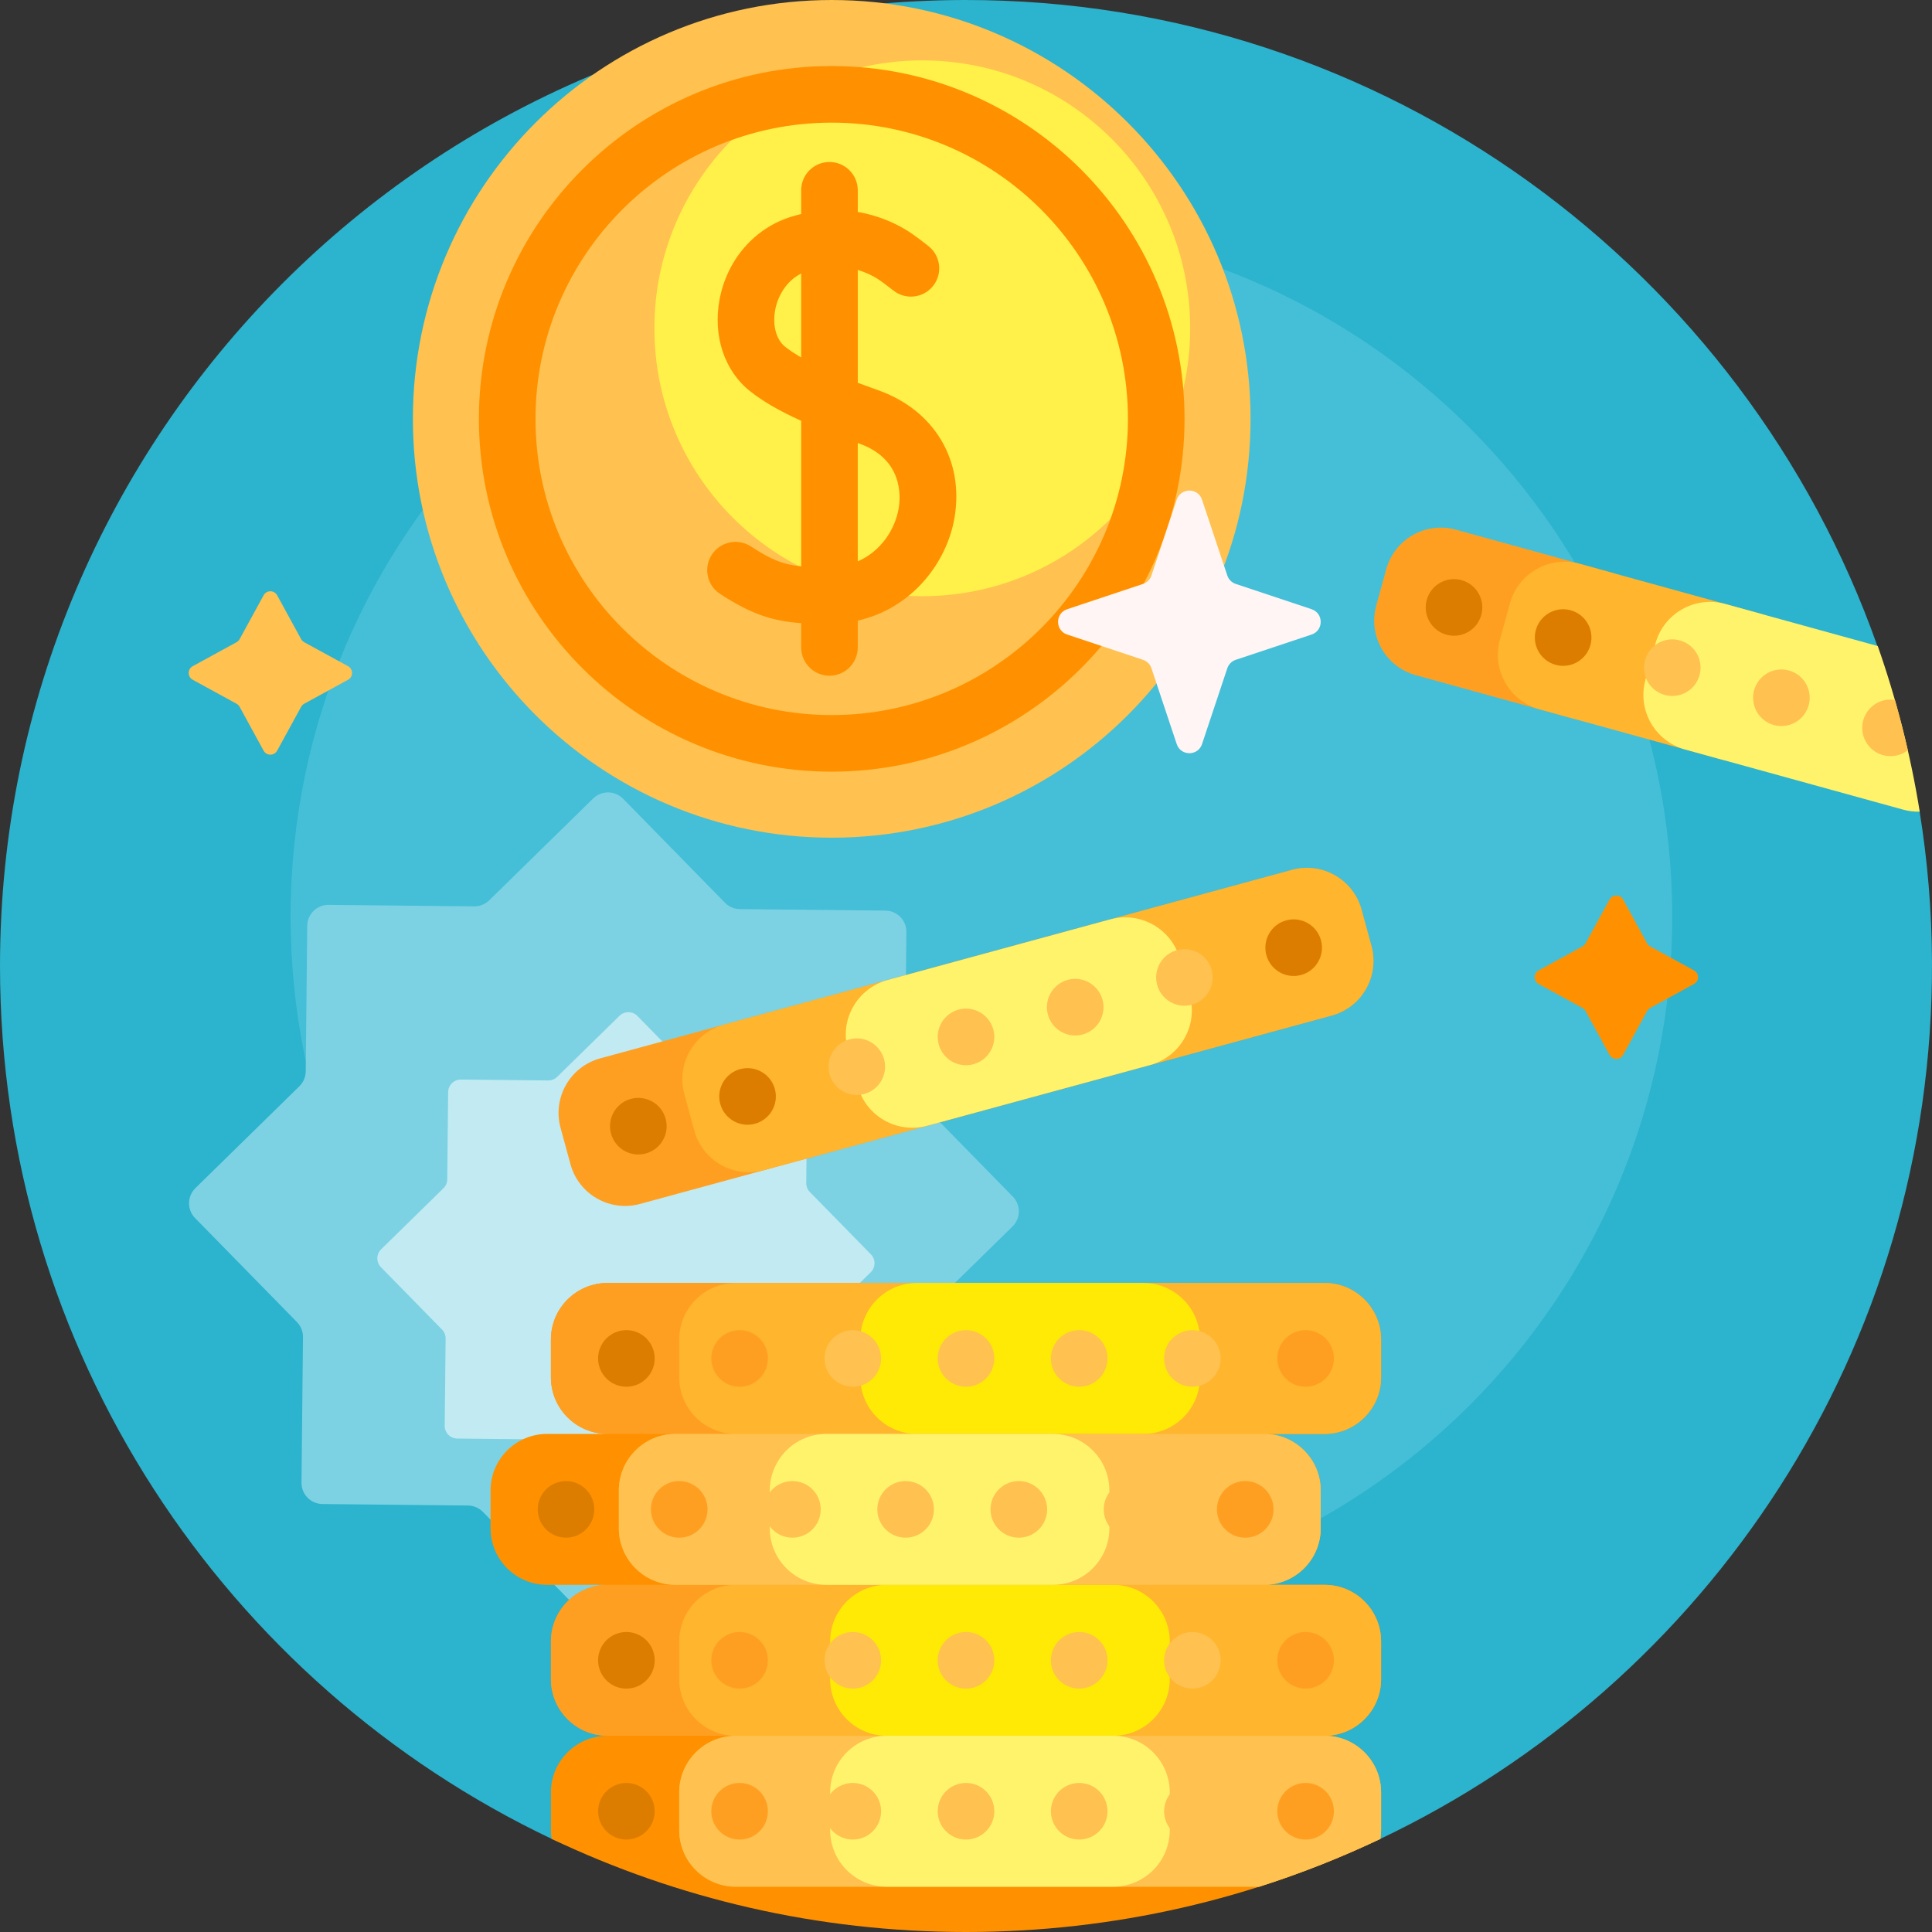 <svg xmlns:xlink="http://www.w3.org/1999/xlink" xmlns="http://www.w3.org/2000/svg" id="Capa_1" height="60" viewBox="0 0 512 512" width="60"><rect x="0" y="0" width="512" height="512" fill="#333333" stroke="none"/><g fill="#017BFE"><path d="m511.996 254.609c.546 102.764-59.461 191.572-146.413 232.817-5.389 2.556-11.273 3.907-17.238 3.907h-184.648c-5.988 0-11.896-1.352-17.306-3.919-86.546-41.065-146.391-129.251-146.391-231.414 0-141.266 114.422-255.807 255.644-256 111.373-.152 206.729 71.543 241.898 171.245.288.816-3.322 2.56-3.042 3.38 4.104 12.025 5.843 22.503 8.125 35.25.251 1.399 5.875 3.824 6.102 5.231 2.082 12.876 3.198 26.069 3.269 39.503z" fill="#2CB3CD"></path><path d="m443.168 242.889c0 101.114-81.969 183.084-183.084 183.084s-183.084-81.969-183.084-183.084 81.969-183.084 183.084-183.084 183.084 81.97 183.084 183.084z" fill="#44BFD7"></path><path d="m233.006 400.107-38.565-.398c-1.489-.015-2.924.562-3.988 1.604l-27.551 26.989c-2.216 2.171-5.772 2.134-7.942-.082l-26.989-27.551c-1.042-1.064-2.465-1.67-3.954-1.686l-38.565-.398c-3.102-.032-5.59-2.572-5.558-5.674l.398-38.565c.015-1.489-.562-2.924-1.604-3.988l-26.989-27.551c-2.171-2.216-2.134-5.772.082-7.942l27.551-26.989c1.064-1.042 1.67-2.465 1.686-3.954l.398-38.565c.032-3.102 2.572-5.59 5.674-5.558l38.565.398c1.489.015 2.924-.562 3.988-1.604l27.551-26.989c2.216-2.171 5.772-2.134 7.942.082l26.989 27.551c1.042 1.064 2.465 1.67 3.954 1.686l38.565.398c3.102.032 5.59 2.572 5.558 5.674l-.398 38.565c-.015 1.489.562 2.924 1.604 3.988l26.989 27.551c2.171 2.216 2.134 5.772-.082 7.942l-27.551 26.989c-1.064 1.042-1.67 2.465-1.686 3.954l-.398 38.565c-.032 3.101-2.573 5.59-5.674 5.558z" fill="#7CD2E3"></path><path d="m209.593 382.146-23.107-.238c-.892-.009-1.752.336-2.389.961l-16.507 16.17c-1.328 1.301-3.458 1.279-4.759-.049l-16.17-16.507c-.625-.638-1.477-1.001-2.369-1.01l-23.107-.238c-1.858-.019-3.349-1.541-3.33-3.4l.238-23.107c.009-.892-.336-1.752-.961-2.389l-16.17-16.507c-1.3-1.328-1.279-3.458.049-4.759l16.507-16.17c.638-.625 1.001-1.477 1.01-2.369l.238-23.107c.019-1.858 1.541-3.349 3.4-3.33l23.107.238c.892.009 1.752-.336 2.389-.961l16.507-16.17c1.328-1.3 3.458-1.279 4.759.049l16.17 16.507c.625.638 1.477 1.001 2.369 1.01l23.107.238c1.858.019 3.349 1.541 3.33 3.4l-.238 23.107c-.009.892.336 1.752.961 2.389l16.17 16.507c1.301 1.328 1.279 3.458-.049 4.759l-16.507 16.17c-.638.625-1.001 1.477-1.01 2.369l-.238 23.107c-.02 1.858-1.542 3.349-3.4 3.33z" fill="#C2EAF2"></path><path d="m331.415 111c0 61.304-49.696 111-111 111s-111-49.696-111-111 49.696-111 111-111 111 49.696 111 111z" fill="#FFC14F"></path><path d="m315.415 87c0 39.212-31.788 71-71 71s-71-31.788-71-71 31.788-71 71-71 71 31.788 71 71z" fill="#FFF04A"></path><path d="m220.415 17.5c-51.556 0-93.5 41.944-93.5 93.5s41.944 93.5 93.5 93.5 93.5-41.944 93.5-93.5-41.944-93.5-93.5-93.5zm0 172c-43.285 0-78.5-35.215-78.5-78.5s35.215-78.5 78.5-78.5 78.5 35.215 78.5 78.5-35.215 78.5-78.5 78.5zm12.248-86.114c-1.758-.621-3.552-1.269-5.345-1.941v-29.898c2.118.62 3.804 1.466 4.987 2.183 1.039.629 3.211 2.272 4.422 3.238 3.238 2.581 7.957 2.053 10.54-1.185s2.054-7.955-1.183-10.539c-.612-.488-3.778-2.995-6.013-4.348-2.769-1.675-7.137-3.774-12.754-4.726v-5.74c0-4.143-3.358-7.5-7.5-7.5s-7.5 3.357-7.5 7.5v6.289c-.8.19-1.611.407-2.434.655-9.843 2.966-17.195 11.38-19.189 21.959-1.823 9.673 1.294 19.016 8.135 24.382 3.454 2.709 7.707 5.19 13.488 7.794v38.578c-4.746-.459-7.973-1.78-13.298-5.263-3.467-2.267-8.115-1.297-10.382 2.171-2.268 3.467-1.295 8.114 2.171 10.382 8.4 5.495 14.216 7.258 21.509 7.756v6.436c0 4.143 3.358 7.5 7.5 7.5s7.5-3.357 7.5-7.5v-7.106c14.396-3.246 23.635-15.37 25.644-27.319 2.563-15.243-5.405-28.494-20.298-33.758zm-24.577-11.474c-2.381-1.867-3.422-5.715-2.652-9.801.652-3.463 2.795-7.57 6.883-9.622v22.23c-1.572-.906-3-1.842-4.231-2.807zm30.083 42.745c-.93 5.533-4.613 11.396-10.852 14.107v-31.358c.115.041.23.082.346.123 11.724 4.143 11.005 14.158 10.506 17.128z" fill="#FF9100"></path><path d="m430.147 238.384 6.353 11.616c.188.344.471.627.816.816l11.616 6.353c1.423.778 1.423 2.823 0 3.601l-11.616 6.353c-.344.188-.627.471-.816.816l-6.353 11.616c-.778 1.423-2.823 1.423-3.601 0l-6.353-11.616c-.188-.344-.471-.627-.816-.816l-11.616-6.353c-1.423-.778-1.423-2.823 0-3.601l11.616-6.353c.344-.188.627-.471.816-.816l6.353-11.616c.778-1.424 2.823-1.424 3.601 0z" fill="#FF9100"></path><path d="m73.454 157.76 6.353 11.616c.188.344.471.627.816.816l11.616 6.353c1.423.778 1.423 2.823 0 3.601l-11.616 6.354c-.344.188-.627.471-.816.816l-6.353 11.616c-.778 1.423-2.823 1.423-3.601 0l-6.353-11.616c-.188-.344-.471-.627-.816-.816l-11.616-6.353c-1.423-.778-1.423-2.823 0-3.601l11.616-6.353c.344-.188.627-.471.816-.816l6.353-11.616c.778-1.424 2.823-1.424 3.601-.001z" fill="#FFC14F"></path><path d="m351 380h-16c8.284 0 15 6.716 15 15v10c0 8.284-6.716 15-15 15h16c8.284 0 15 6.716 15 15v10c0 8.284-6.716 15-15 15 8.284 0 15 6.716 15 15v10c0 .787-.061 1.559-.177 2.313-33.281 15.829-70.517 24.687-109.823 24.687s-76.542-8.858-109.823-24.688c-.116-.753-.177-1.525-.177-2.312v-10c0-8.284 6.716-15 15-15-8.284 0-15-6.716-15-15v-10c0-8.284 6.716-15 15-15h-16c-8.284 0-15-6.716-15-15v-10c0-8.284 6.716-15 15-15h16c-8.284 0-15-6.716-15-15v-10c0-8.284 6.716-15 15-15h190c8.284 0 15 6.716 15 15v10c0 8.284-6.716 15-15 15z" fill="#FF9100"></path><path d="m366 435v10c0 8.284-6.716 15-15 15h-190c-8.284 0-15-6.716-15-15v-10c0-8.284 6.716-15 15-15h190c8.284 0 15 6.716 15 15zm-15-95h-190c-8.284 0-15 6.716-15 15v10c0 8.284 6.716 15 15 15h190c8.284 0 15-6.716 15-15v-10c0-8.284-6.716-15-15-15zm-199.818-31.468c2.177 7.993 10.422 12.708 18.415 10.53l183.32-49.938c7.993-2.177 12.708-10.422 10.53-18.415l-2.628-9.648c-2.177-7.993-10.422-12.708-18.415-10.53l-183.32 49.938c-7.993 2.177-12.708 10.422-10.53 18.415zm275.56-156.877-40.915-11.287c-7.986-2.203-16.246 2.485-18.449 10.471l-2.659 9.64c-2.203 7.986 2.485 16.246 10.471 18.449l40.915 11.287c7.986 2.203 16.246-2.485 18.449-10.471l2.659-9.64c2.203-7.986-2.485-16.246-10.471-18.449z" fill="#FF9F22"></path><path d="m366 475v10c0 .787-.061 1.559-.177 2.313-10.348 4.922-21.079 9.17-32.136 12.688h-138.687c-8.284 0-15-6.716-15-15v-10c0-8.284 6.716-15 15-15-8.284 0-15-6.716-15-15v-10c0-8.284 6.716-15 15-15h-16c-8.284 0-15-6.716-15-15v-10c0-8.284 6.716-15 15-15h16c-8.284 0-15-6.716-15-15v-10c0-8.284 6.716-15 15-15h156c8.284 0 15 6.716 15 15v10c0 8.284-6.716 15-15 15h-16c8.284 0 15 6.716 15 15v10c0 8.284-6.716 15-15 15h16c8.284 0 15 6.716 15 15v10c0 8.284-6.716 15-15 15 8.284-.001 15 6.715 15 14.999z" fill="#FFB52D"></path><path d="m303 380h-60c-8.284 0-15-6.716-15-15v-10c0-8.284 6.716-15 15-15h60c8.284 0 15 6.716 15 15v10c0 8.284-6.716 15-15 15zm7 65v-10c0-8.284-6.716-15-15-15h-60c-8.284 0-15 6.716-15 15v10c0 8.284 6.716 15 15 15h60c8.284 0 15-6.716 15-15z" fill="#FFEA06"></path><path d="m335 420h-156c-8.284 0-15-6.716-15-15v-10c0-8.284 6.716-15 15-15h156c8.284 0 15 6.716 15 15v10c0 8.284-6.716 15-15 15zm16 40h-156c-8.284 0-15 6.716-15 15v10c0 8.284 6.716 15 15 15h138.687c11.057-3.517 21.788-7.765 32.136-12.688.117-.754.177-1.526.177-2.313v-10c0-8.283-6.716-14.999-15-14.999z" fill="#FFC14F"></path><path d="m203.5 360c0 4.142-3.358 7.5-7.5 7.5s-7.5-3.358-7.5-7.5 3.358-7.5 7.5-7.5 7.5 3.358 7.5 7.5zm142.5 7.5c4.142 0 7.5-3.358 7.5-7.5s-3.358-7.5-7.5-7.5-7.5 3.358-7.5 7.5 3.358 7.5 7.5 7.5zm-166 25c-4.142 0-7.5 3.358-7.5 7.5s3.358 7.5 7.5 7.5 7.5-3.358 7.5-7.5-3.358-7.5-7.5-7.5zm150 0c-4.142 0-7.5 3.358-7.5 7.5s3.358 7.5 7.5 7.5 7.5-3.358 7.5-7.5-3.358-7.5-7.5-7.5zm-134 40c-4.142 0-7.5 3.358-7.5 7.5s3.358 7.5 7.5 7.5 7.5-3.358 7.5-7.5-3.358-7.5-7.5-7.5zm150 0c-4.142 0-7.5 3.358-7.5 7.5s3.358 7.5 7.5 7.5 7.5-3.358 7.5-7.5-3.358-7.5-7.5-7.5zm-150 40c-4.142 0-7.5 3.358-7.5 7.5s3.358 7.5 7.5 7.5 7.5-3.358 7.5-7.5-3.358-7.5-7.5-7.5zm150 0c-4.142 0-7.5 3.358-7.5 7.5s3.358 7.5 7.5 7.5 7.5-3.358 7.5-7.5-3.358-7.5-7.5-7.5z" fill="#FF9F22"></path><path d="m352.917 269.125-150.515 41.002c-7.993 2.177-16.238-2.537-18.415-10.53l-2.628-9.648c-2.177-7.993 2.537-16.238 10.53-18.415l150.515-41.002c7.993-2.177 16.238 2.537 18.415 10.53l2.628 9.648c2.177 7.993-2.537 16.237-10.53 18.415zm121.371-78.419 2.659-9.64c2.203-7.986-2.485-16.246-10.471-18.449l-47.874-13.207c-7.986-2.203-16.246 2.485-18.449 10.471l-2.659 9.64c-2.203 7.986 2.485 16.246 10.471 18.449l47.874 13.207c7.986 2.203 16.246-2.485 18.449-10.471z" fill="#FFB52D"></path><path d="m279 420h-60c-8.284 0-15-6.716-15-15v-10c0-8.284 6.716-15 15-15h60c8.284 0 15 6.716 15 15v10c0 8.284-6.716 15-15 15zm31 65v-10c0-8.284-6.716-15-15-15h-60c-8.284 0-15 6.716-15 15v10c0 8.284 6.716 15 15 15h60c8.284 0 15-6.716 15-15zm5.324-221.181-2.628-9.648c-2.177-7.993-10.422-12.708-18.415-10.53l-59.089 16.096c-7.993 2.177-12.708 10.422-10.53 18.415l2.628 9.648c2.177 7.993 10.422 12.708 18.415 10.53l59.089-16.096c7.993-2.178 12.707-10.422 10.53-18.415zm182.3-92.609-40.461-11.162c-7.986-2.203-16.246 2.485-18.449 10.471l-2.659 9.64c-2.203 7.986 2.485 16.246 10.471 18.449l57.839 15.957c1.466.404 2.941.576 4.386.539-2.427-15.116-6.177-29.788-11.127-43.894z" fill="#FFF36C"></path><path d="m218.5 360c0-4.142 3.358-7.5 7.5-7.5s7.5 3.358 7.5 7.5-3.358 7.5-7.5 7.5-7.5-3.358-7.5-7.5zm37.5-7.5c-4.142 0-7.5 3.358-7.5 7.5s3.358 7.5 7.5 7.5 7.5-3.358 7.5-7.5-3.358-7.5-7.5-7.5zm30 0c-4.142 0-7.5 3.358-7.5 7.5s3.358 7.5 7.5 7.5 7.5-3.358 7.5-7.5-3.358-7.5-7.5-7.5zm30 0c-4.142 0-7.5 3.358-7.5 7.5s3.358 7.5 7.5 7.5 7.5-3.358 7.5-7.5-3.358-7.5-7.5-7.5zm-106 40c-4.142 0-7.5 3.358-7.5 7.5s3.358 7.5 7.5 7.5 7.5-3.358 7.5-7.5-3.358-7.5-7.5-7.5zm30 0c-4.142 0-7.5 3.358-7.5 7.5s3.358 7.5 7.5 7.5 7.5-3.358 7.5-7.5-3.358-7.5-7.5-7.5zm30 0c-4.142 0-7.5 3.358-7.5 7.5s3.358 7.5 7.5 7.5 7.5-3.358 7.5-7.5-3.358-7.5-7.5-7.5zm30 0c-4.142 0-7.5 3.358-7.5 7.5s3.358 7.5 7.5 7.5 7.5-3.358 7.5-7.5-3.358-7.5-7.5-7.5zm-74 40c-4.142 0-7.5 3.358-7.5 7.5s3.358 7.5 7.5 7.5 7.5-3.358 7.5-7.5-3.358-7.5-7.5-7.5zm30 0c-4.142 0-7.5 3.358-7.5 7.5s3.358 7.5 7.5 7.5 7.5-3.358 7.5-7.5-3.358-7.5-7.5-7.5zm30 0c-4.142 0-7.5 3.358-7.5 7.5s3.358 7.5 7.5 7.5 7.5-3.358 7.5-7.5-3.358-7.5-7.5-7.5zm30 0c-4.142 0-7.5 3.358-7.5 7.5s3.358 7.5 7.5 7.5 7.5-3.358 7.5-7.5-3.358-7.5-7.5-7.5zm-90 40c-4.142 0-7.5 3.358-7.5 7.5s3.358 7.5 7.5 7.5 7.5-3.358 7.5-7.5-3.358-7.5-7.5-7.5zm30 0c-4.142 0-7.5 3.358-7.5 7.5s3.358 7.5 7.5 7.5 7.5-3.358 7.5-7.5-3.358-7.5-7.5-7.5zm30 0c-4.142 0-7.5 3.358-7.5 7.5s3.358 7.5 7.5 7.5 7.5-3.358 7.5-7.5-3.358-7.5-7.5-7.5zm30 0c-4.142 0-7.5 3.358-7.5 7.5s3.358 7.5 7.5 7.5 7.5-3.358 7.5-7.5-3.358-7.5-7.5-7.5zm-86.974-182.582c3.997-1.089 6.354-5.211 5.265-9.208-1.089-3.996-5.211-6.354-9.208-5.265s-6.354 5.211-5.265 9.208c1.089 3.996 5.211 6.354 9.208 5.265zm28.945-7.885c3.997-1.089 6.354-5.211 5.265-9.208s-5.211-6.354-9.208-5.265-6.354 5.211-5.265 9.208 5.212 6.354 9.208 5.265zm28.946-7.885c3.996-1.089 6.354-5.211 5.265-9.208-1.089-3.996-5.211-6.354-9.208-5.265s-6.354 5.211-5.265 9.208 5.211 6.354 9.208 5.265zm28.945-7.885c3.996-1.089 6.354-5.211 5.265-9.208-1.089-3.996-5.211-6.354-9.208-5.265-3.996 1.089-6.354 5.211-5.265 9.208s5.211 6.354 9.208 5.265zm125.311-82.099c3.993 1.102 8.123-1.242 9.224-5.235 1.102-3.993-1.242-8.123-5.235-9.224-3.993-1.102-8.123 1.242-9.224 5.235-1.102 3.992 1.242 8.122 5.235 9.224zm23.685-1.247c-1.102 3.993 1.242 8.123 5.235 9.224 3.993 1.102 8.123-1.242 9.224-5.235s-1.242-8.123-5.235-9.224-8.123 1.242-9.224 5.235zm37.306 2.563c-3.717-.585-7.362 1.702-8.386 5.416-1.102 3.993 1.242 8.123 5.235 9.225 2.364.652 4.776.096 6.579-1.294-1.026-4.496-2.17-8.946-3.428-13.347z" fill="#FFC14F"></path><path d="m173.5 360c0 4.142-3.358 7.5-7.5 7.5s-7.5-3.358-7.5-7.5 3.358-7.5 7.5-7.5 7.5 3.358 7.5 7.5zm-23.5 32.5c-4.142 0-7.5 3.358-7.5 7.5s3.358 7.5 7.5 7.5 7.5-3.358 7.5-7.5-3.358-7.5-7.5-7.5zm16 40c-4.142 0-7.5 3.358-7.5 7.5s3.358 7.5 7.5 7.5 7.5-3.358 7.5-7.5-3.358-7.5-7.5-7.5zm0 40c-4.142 0-7.5 3.358-7.5 7.5s3.358 7.5 7.5 7.5 7.5-3.358 7.5-7.5-3.358-7.5-7.5-7.5zm1.193-181.285c-3.997 1.089-6.354 5.211-5.265 9.208s5.211 6.354 9.208 5.265 6.354-5.211 5.265-9.208c-1.089-3.996-5.212-6.353-9.208-5.265zm28.945-7.885c-3.997 1.089-6.354 5.211-5.265 9.208 1.089 3.996 5.211 6.354 9.208 5.265s6.354-5.211 5.265-9.208c-1.089-3.996-5.211-6.353-9.208-5.265zm144.727-39.424c-3.996 1.089-6.354 5.211-5.265 9.208s5.211 6.354 9.208 5.265c3.996-1.089 6.354-5.211 5.265-9.208s-5.212-6.354-9.208-5.265zm51.693-80.934c1.102-3.993-1.242-8.123-5.235-9.225s-8.123 1.242-9.224 5.235 1.242 8.123 5.235 9.225 8.123-1.242 9.224-5.235zm23.685-1.246c-3.993-1.102-8.123 1.242-9.224 5.235s1.242 8.123 5.235 9.225 8.123-1.242 9.224-5.235c1.102-3.994-1.242-8.124-5.235-9.225z" fill="#DD7D00"></path><path d="m311.841 197.187-6.698-20.093c-.352-1.056-1.181-1.885-2.237-2.237l-20.093-6.698c-3.225-1.075-3.225-5.637 0-6.712l20.093-6.698c1.056-.352 1.885-1.181 2.237-2.237l6.698-20.093c1.075-3.225 5.637-3.225 6.712 0l6.698 20.093c.352 1.056 1.181 1.885 2.237 2.237l20.093 6.698c3.225 1.075 3.225 5.637 0 6.712l-20.093 6.698c-1.056.352-1.885 1.181-2.237 2.237l-6.698 20.093c-1.075 3.226-5.637 3.226-6.712 0z" fill="#FFF5F5"></path></g></svg>